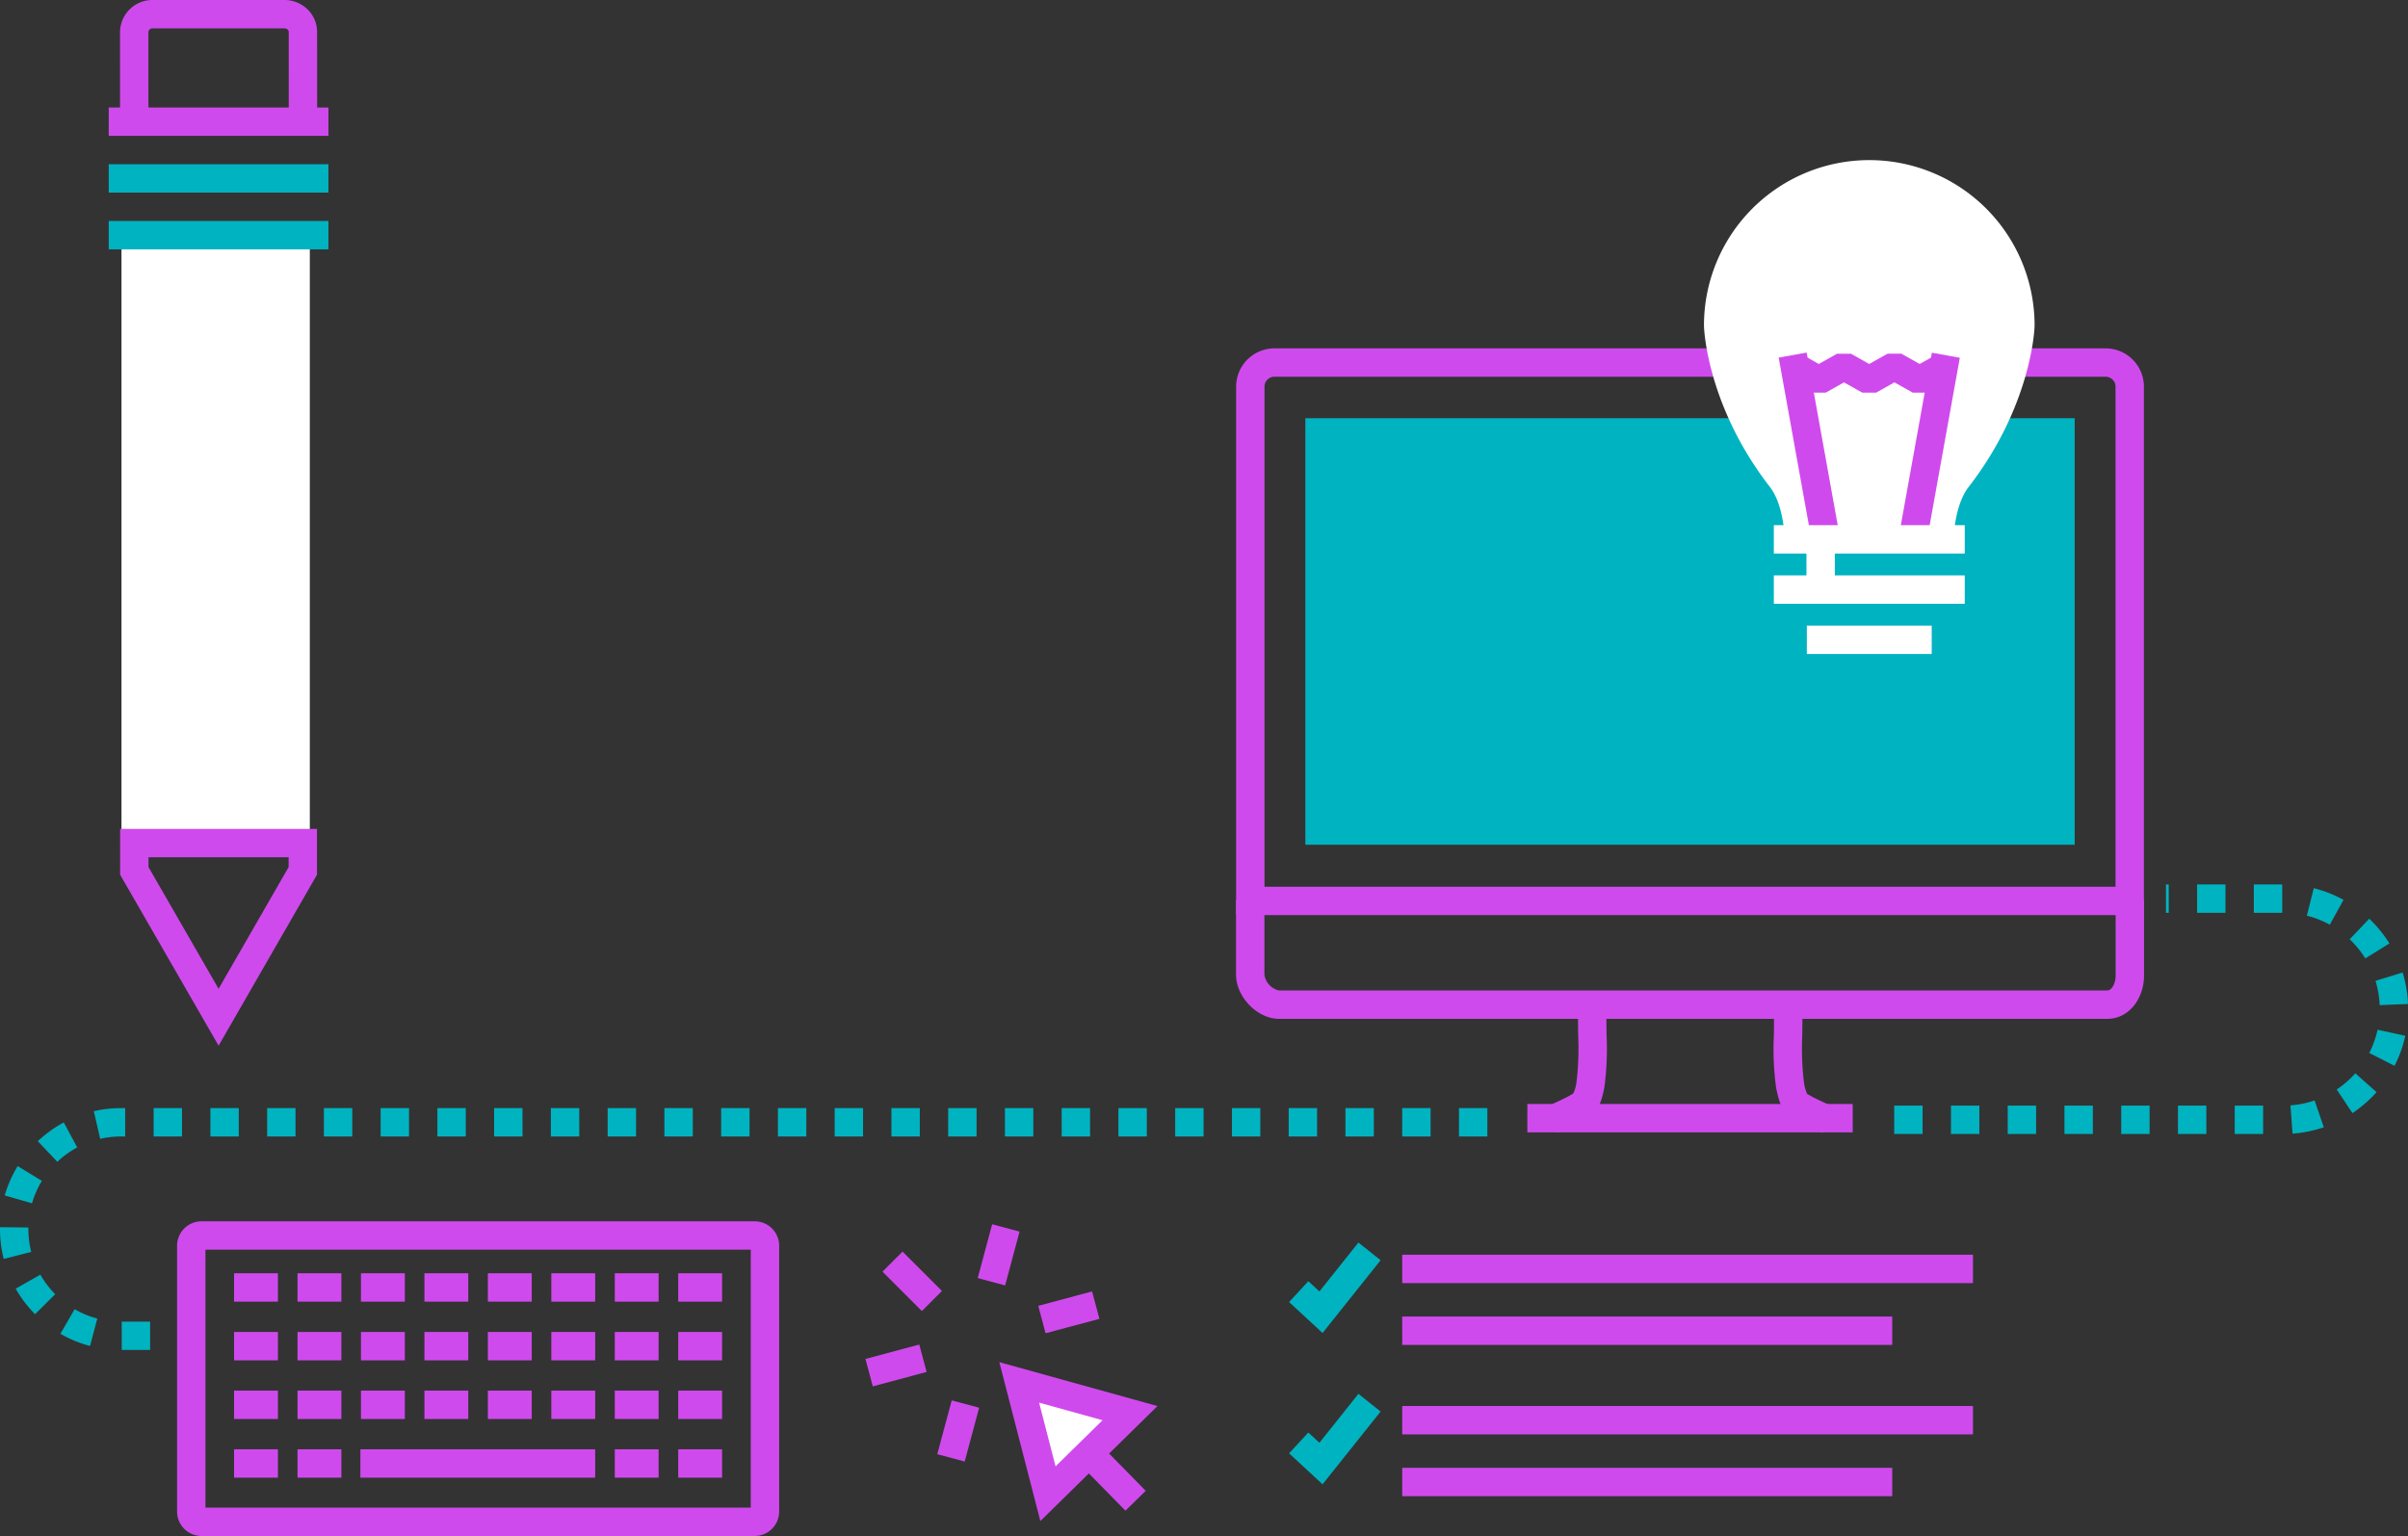 <svg id="Layer_4" data-name="Layer 4" xmlns="http://www.w3.org/2000/svg" viewBox="0 0 391.568 249.816">
  <rect x="0" y="0" width="391.568" height="249.816" fill="#333333" stroke="none"/>
  <g>
    <rect x="212.267" y="68.021" width="125.101" height="69.37" style="fill: #00b3c1"/>
    <path d="M4476.52,1781.956H4328.903v-85.957a6.23,6.23,0,0,1,6.223-6.223h135.168a6.232,6.232,0,0,1,6.226,6.223Zm-143.002-4.615H4471.905v-81.343a1.613,1.613,0,0,0-1.611-1.609H4335.126a1.611,1.611,0,0,0-1.609,1.609Z" transform="translate(-4127.895 -1633.116)" style="fill: #cf4aed"/>
    <g>
      <path d="M4418.115,1720.523h27.444c.192-2.594.774-5.972,2.409-8.144,10.125-13.041,10.774-25.461,10.774-26.34a26.881,26.881,0,0,0-53.762,0c0,.879.631,13.293,10.768,26.34C4417.379,1714.551,4417.943,1717.929,4418.115,1720.523Z" transform="translate(-4127.895 -1633.116)" style="fill: #fff"/>
      <g>
        <rect x="4419.745" y="1690.67" width="4.616" height="30.018" transform="translate(-4360.252 -822.063) rotate(-10.213)" style="fill: #cf4aed"/>
        <rect x="4426.661" y="1703.372" width="30.019" height="4.616" transform="translate(-2152.015 4141.673) rotate(-79.793)" style="fill: #cf4aed"/>
      </g>
      <polygon points="311.032 63.86 308.055 62.188 305.085 63.859 302.823 63.859 299.854 62.188 296.888 63.859 294.622 63.858 290.528 61.55 292.794 57.53 295.757 59.199 298.722 57.529 300.986 57.529 303.954 59.2 306.923 57.529 309.184 57.528 312.162 59.201 315.138 57.529 317.398 61.551 313.292 63.859 311.032 63.86" style="fill: #cf4aed"/>
      <g>
        <rect x="288.444" y="85.416" width="31.046" height="4.615" style="fill: #fff"/>
        <rect x="288.444" y="93.586" width="31.046" height="4.615" style="fill: #fff"/>
        <rect x="293.813" y="101.755" width="20.304" height="4.615" style="fill: #fff"/>
        <rect x="293.75" y="88.086" width="4.615" height="7.132" style="fill: #fff"/>
      </g>
    </g>
    <path d="M4147.65,1769.532v-96.516h30.624v96.516Z" transform="translate(-4127.895 -1633.116)" style="fill: #fff"/>
    <g>
      <rect x="228.017" y="204.073" width="92.81" height="4.615" style="fill: #cf4aed"/>
      <rect x="228.017" y="214.124" width="79.684" height="4.615" style="fill: #cf4aed"/>
      <polygon points="215.063 216.804 209.619 211.769 212.751 208.38 214.551 210.044 220.894 202.092 224.502 204.969 215.063 216.804" style="fill: #00b3c1"/>
      <rect x="228.017" y="228.679" width="92.81" height="4.615" style="fill: #cf4aed"/>
      <rect x="228.017" y="238.731" width="79.684" height="4.615" style="fill: #cf4aed"/>
      <polygon points="215.063 241.41 209.619 236.378 212.751 232.989 214.551 234.653 220.894 226.7 224.502 229.577 215.063 241.41" style="fill: #00b3c1"/>
    </g>
    <g>
      <path d="M4174.851,1651.338l-.006-13.016a.521.521,0,0,0-.171-.388.75.75,0,0,0-.531-.202l-21.397-.002a.664.664,0,0,0-.719.587l.003,13.018-4.615.002-.003-13.019a5.275,5.275,0,0,1,5.333-5.203l21.397.002a5.347,5.347,0,0,1,3.729,1.489,5.108,5.108,0,0,1,1.587,3.715l.006,13.014Z" transform="translate(-4127.895 -1633.116)" style="fill: #cf4aed"/>
      <rect x="17.681" y="17.482" width="35.724" height="4.615" style="fill: #cf4aed"/>
      <rect x="17.681" y="26.711" width="35.724" height="4.615" style="fill: #00b3c1"/>
      <rect x="17.681" y="35.941" width="35.724" height="4.615" style="fill: #00b3c1"/>
    </g>
    <path d="M4163.442,1803.189l-16.011-27.806-.003-7.456h32.013v7.454Zm-11.396-29.041,11.394,19.789,11.387-19.789v-1.607H4152.045Z" transform="translate(-4127.895 -1633.116)" style="fill: #cf4aed"/>
    <path d="M4495.903,1817.551h-4.615v-4.615h4.615Zm-9.229,0h-4.615v-4.615h4.615Zm-9.229,0H4472.83v-4.615h4.615Zm-9.229,0h-4.615v-4.615h4.615Zm-9.229,0h-4.615v-4.615h4.615Zm-9.229,0h-4.615v-4.615h4.615Zm-9.229,0h-4.615v-4.615h4.615Zm60.158-.054-.338-4.603a15.632,15.632,0,0,0,3.927-.801l1.496,4.365A20.308,20.308,0,0,1,4500.685,1817.497Zm9.743-3.343-2.56-3.84a15.728,15.728,0,0,0,3.028-2.634l3.447,3.069A20.407,20.407,0,0,1,4510.428,1814.155Zm6.845-7.688-4.11-2.095a15.611,15.611,0,0,0,1.347-3.775l4.509.98A20.187,20.187,0,0,1,4517.273,1806.466Zm-2.421-9.869a15.742,15.742,0,0,0-.676-3.953l4.412-1.354a20.323,20.323,0,0,1,.874,5.116Zm-2.336-7.6a15.768,15.768,0,0,0-2.535-3.114l3.179-3.344a20.405,20.405,0,0,1,3.276,4.022Zm-5.773-5.483a15.596,15.596,0,0,0-3.728-1.469l1.124-4.475a20.178,20.178,0,0,1,4.834,1.904Zm-7.734-1.939h-4.615V1776.96h4.615Zm-9.229,0h-4.615V1776.96h4.615Zm-9.229,0h-.448V1776.96h.448Z" transform="translate(-4127.895 -1633.116)" style="fill: #00b3c1"/>
    <path d="M4152.305,1852.681H4147.69v-4.615h4.615Zm-9.767-.649a19.567,19.567,0,0,1-4.82-1.99l2.312-3.993a14.992,14.992,0,0,0,3.684,1.521Zm-8.941-5.172a19.658,19.658,0,0,1-3.15-4.152l4.013-2.278a15.117,15.117,0,0,0,2.411,3.178Zm-5.097-8.988a19.742,19.742,0,0,1-.606-4.86l.002-.306,4.615.056-.002.25a15.127,15.127,0,0,0,.464,3.722Zm4.599-9.047-4.432-1.282a19.587,19.587,0,0,1,2.101-4.771l3.939,2.406A14.976,14.976,0,0,0,4133.1,1828.824Zm4.119-6.75-3.173-3.351a19.695,19.695,0,0,1,4.225-3.051l2.183,4.065A15.071,15.071,0,0,0,4137.218,1822.075Zm6.966-3.736-1.032-4.497a19.784,19.784,0,0,1,4.412-.498h.685v4.615h-.685A15.165,15.165,0,0,0,4144.184,1818.339Zm225.57-.381H4365.14v-4.615h4.615Zm-9.229,0H4355.91v-4.615h4.615Zm-9.229,0h-4.615v-4.615h4.615Zm-9.229,0h-4.615v-4.615h4.615Zm-9.229,0h-4.615v-4.615h4.615Zm-9.229,0h-4.615v-4.615h4.615Zm-9.229,0h-4.615v-4.615h4.615Zm-9.229,0h-4.615v-4.615h4.615Zm-9.229,0h-4.615v-4.615h4.615Zm-9.229,0h-4.615v-4.615h4.615Zm-9.229,0h-4.615v-4.615h4.615Zm-9.229,0h-4.615v-4.615h4.615Zm-9.229,0h-4.615v-4.615h4.615Zm-9.229,0h-4.615v-4.615h4.615Zm-9.229,0h-4.615v-4.615h4.615Zm-9.229,0h-4.615v-4.615h4.615Zm-9.229,0H4217.47v-4.615h4.615Zm-9.229,0H4208.24v-4.615h4.615Zm-9.229,0h-4.615v-4.615h4.615Zm-9.229,0h-4.615v-4.615h4.615Zm-9.229,0h-4.615v-4.615h4.615Zm-9.229,0h-4.615v-4.615h4.615Zm-9.229,0h-4.615v-4.615h4.615Zm-9.229,0h-4.615v-4.615h4.615Z" transform="translate(-4127.895 -1633.116)" style="fill: #00b3c1"/>
    <g>
      <path d="M4250.626,1882.932H4160.66a3.975,3.975,0,0,1-3.97-3.97V1835.725a3.975,3.975,0,0,1,3.97-3.97h89.966a3.974,3.974,0,0,1,3.969,3.97v43.237A3.974,3.974,0,0,1,4250.626,1882.932Zm-89.322-4.615h88.676v-41.948h-88.676Z" transform="translate(-4127.895 -1633.116)" style="fill: #cf4aed"/>
      <g>
        <g>
          <rect x="110.287" y="207.09" width="7.133" height="4.615" style="fill: #cf4aed"/>
          <rect x="99.971" y="207.09" width="7.13" height="4.615" style="fill: #cf4aed"/>
          <rect x="89.651" y="207.09" width="7.134" height="4.615" style="fill: #cf4aed"/>
          <rect x="79.332" y="207.09" width="7.135" height="4.615" style="fill: #cf4aed"/>
          <rect x="69.015" y="207.09" width="7.132" height="4.615" style="fill: #cf4aed"/>
          <rect x="58.698" y="207.09" width="7.132" height="4.615" style="fill: #cf4aed"/>
          <rect x="48.381" y="207.09" width="7.132" height="4.615" style="fill: #cf4aed"/>
          <rect x="38.062" y="207.09" width="7.13" height="4.615" style="fill: #cf4aed"/>
        </g>
        <g>
          <rect x="110.287" y="216.635" width="7.133" height="4.615" style="fill: #cf4aed"/>
          <rect x="99.971" y="216.635" width="7.13" height="4.615" style="fill: #cf4aed"/>
          <rect x="89.651" y="216.635" width="7.134" height="4.615" style="fill: #cf4aed"/>
          <rect x="79.332" y="216.635" width="7.135" height="4.615" style="fill: #cf4aed"/>
          <rect x="69.015" y="216.635" width="7.132" height="4.615" style="fill: #cf4aed"/>
          <rect x="58.698" y="216.635" width="7.132" height="4.615" style="fill: #cf4aed"/>
          <rect x="48.381" y="216.635" width="7.132" height="4.615" style="fill: #cf4aed"/>
          <rect x="38.062" y="216.635" width="7.13" height="4.615" style="fill: #cf4aed"/>
        </g>
        <g>
          <rect x="110.287" y="226.176" width="7.133" height="4.615" style="fill: #cf4aed"/>
          <rect x="99.971" y="226.176" width="7.13" height="4.615" style="fill: #cf4aed"/>
          <rect x="89.651" y="226.176" width="7.134" height="4.615" style="fill: #cf4aed"/>
          <rect x="79.332" y="226.176" width="7.135" height="4.615" style="fill: #cf4aed"/>
          <rect x="69.015" y="226.176" width="7.132" height="4.615" style="fill: #cf4aed"/>
          <rect x="58.698" y="226.176" width="7.132" height="4.615" style="fill: #cf4aed"/>
          <rect x="48.381" y="226.176" width="7.132" height="4.615" style="fill: #cf4aed"/>
          <rect x="38.062" y="226.176" width="7.13" height="4.615" style="fill: #cf4aed"/>
        </g>
        <g>
          <rect x="110.287" y="235.718" width="7.133" height="4.615" style="fill: #cf4aed"/>
          <rect x="99.971" y="235.718" width="7.13" height="4.615" style="fill: #cf4aed"/>
          <rect x="58.603" y="235.718" width="38.182" height="4.615" style="fill: #cf4aed"/>
          <rect x="48.381" y="235.718" width="7.132" height="4.615" style="fill: #cf4aed"/>
          <rect x="38.062" y="235.718" width="7.13" height="4.615" style="fill: #cf4aed"/>
        </g>
      </g>
    </g>
    <path d="M4470.535,1798.823H4335.872c-3.524,0-6.984-3.565-6.984-7.196v-12.064h4.615v12.064a3.062,3.062,0,0,0,2.369,2.581h134.663c.817,0,1.387-1.256,1.387-2.383v-12.262h4.615v12.262C4476.537,1795.265,4474.291,1798.823,4470.535,1798.823Z" transform="translate(-4127.895 -1633.116)" style="fill: #cf4aed"/>
    <g>
      <path d="M4381.183,1817.341l-1.832-4.236c1.523-.658,2.787-1.25,3.469-1.625l.206-.114a5.736,5.736,0,0,0,.719-.432,6.057,6.057,0,0,0,.51-1.842,46.33,46.33,0,0,0,.267-7.665c-.026-1.914-.05-3.722.055-5.006l4.599.376c-.087,1.065-.064,2.766-.039,4.567a47.574,47.574,0,0,1-.355,8.624c-.671,3.387-1.394,4.241-3.529,5.417l-.203.113C4383.942,1816.128,4382.152,1816.921,4381.183,1817.341Z" transform="translate(-4127.895 -1633.116)" style="fill: #cf4aed"/>
      <path d="M4424.239,1817.359c-1.208-.524-2.864-1.268-3.897-1.832l-.138-.077c-2.262-1.256-2.852-2.175-3.499-5.463a46.623,46.623,0,0,1-.356-8.523c.024-1.769.045-3.44-.041-4.503l4.599-.374c.104,1.282.081,3.058.055,4.938a45.554,45.554,0,0,0,.269,7.568,7.271,7.271,0,0,0,.507,1.911c.065.057.42.255.706.413l.125.07c.671.366,1.922.951,3.505,1.638Z" transform="translate(-4127.895 -1633.116)" style="fill: #cf4aed"/>
    </g>
    <rect x="248.363" y="179.557" width="52.91" height="4.615" style="fill: #cf4aed"/>
    <g>
      <g>
        <g>
          <line x1="151.54" y1="211.602" x2="145.137" y2="205.197" style="fill: #fff"/>
          <rect x="4273.925" y="1836.987" width="4.614" height="9.057" transform="translate(-4177.714 1929.624) rotate(-44.995)" style="fill: #cf4aed"/>
        </g>
        <g>
          <line x1="149.427" y1="221.551" x2="140.677" y2="223.897" style="fill: #fff"/>
          <rect x="4268.417" y="1853.533" width="9.058" height="4.614" transform="matrix(0.966, -0.259, 0.259, 0.966, -4462.623, -463.967)" style="fill: #cf4aed"/>
        </g>
        <g>
          <line x1="156.986" y1="228.357" x2="154.639" y2="237.107" style="fill: #fff"/>
          <rect x="4279.177" y="1863.54" width="9.059" height="4.615" transform="translate(-2756.881 3886.189) rotate(-74.973)" style="fill: #cf4aed"/>
        </g>
        <g>
          <line x1="166.657" y1="225.214" x2="173.068" y2="231.622" style="fill: #fff"/>
          <rect x="4295.45" y="1857.002" width="4.614" height="9.064" transform="translate(-4185.111 1951.853) rotate(-45.01)" style="fill: #cf4aed"/>
        </g>
        <g>
          <line x1="168.773" y1="215.266" x2="177.526" y2="212.919" style="fill: #fff"/>
          <rect x="4296.513" y="1844.901" width="9.062" height="4.614" transform="matrix(0.966, -0.259, 0.259, 0.966, -4459.431, -456.989)" style="fill: #cf4aed"/>
        </g>
        <g>
          <line x1="161.214" y1="208.461" x2="163.558" y2="199.708" style="fill: #fff"/>
          <rect x="4285.749" y="1834.893" width="9.061" height="4.614" transform="translate(-2722.614 3872.679) rotate(-75)" style="fill: #cf4aed"/>
        </g>
      </g>
      <g>
        <g>
          <polygon points="165.738 224.839 174.742 227.336 183.751 229.84 177.083 236.387 170.41 242.941 168.075 233.888 165.738 224.839" style="fill: #fff"/>
          <path d="M4297.069,1880.505l-6.67-25.841,25.714,7.138Zm-.203-19.26,2.675,10.364,7.636-7.5Z" transform="translate(-4127.895 -1633.116)" style="fill: #cf4aed"/>
        </g>
        <rect x="4306.405" y="1867.815" width="4.616" height="10.994" transform="translate(-4206.317 1921.667) rotate(-44.469)" style="fill: #cf4aed"/>
      </g>
    </g>
  </g>
</svg>
